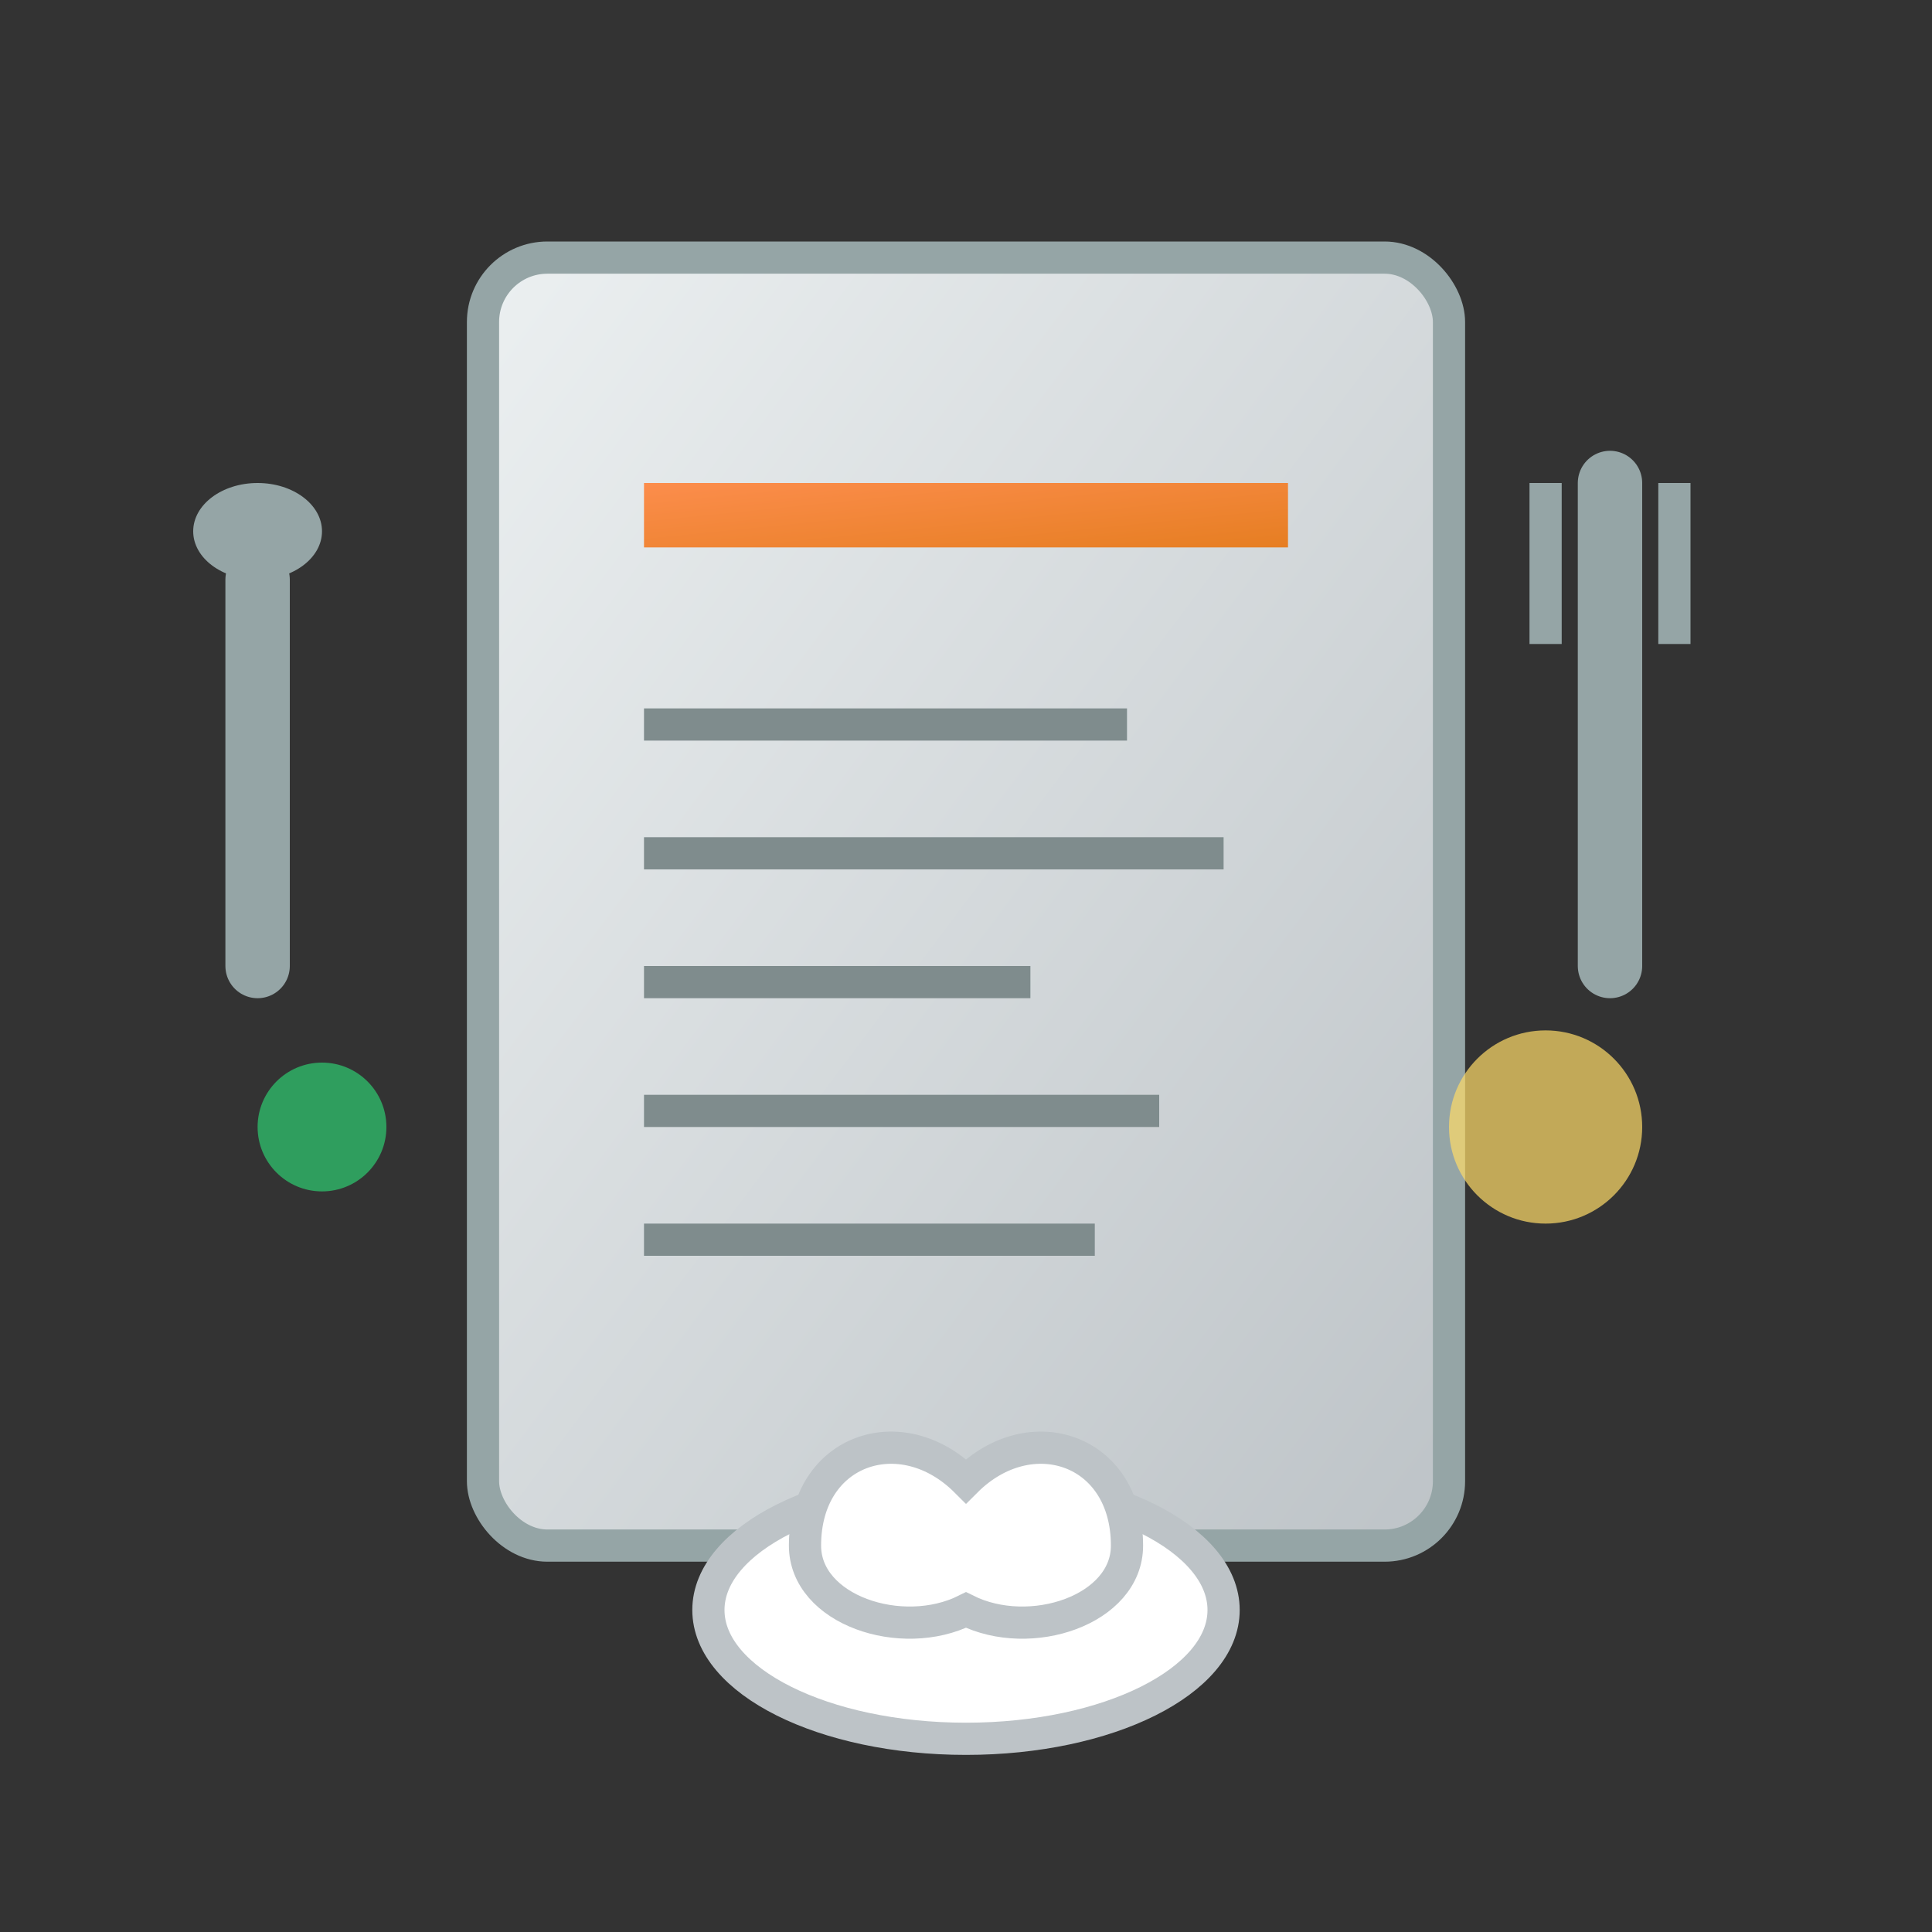 <svg width="60" height="60" viewBox="0 0 60 60" fill="none" xmlns="http://www.w3.org/2000/svg">
  <rect x="0" y="0" width="60" height="60" fill="#333333" stroke="none"/>
  <defs>
    <linearGradient id="recipeGradient" x1="0%" y1="0%" x2="100%" y2="100%">
      <stop offset="0%" style="stop-color:#fc8d4c;stop-opacity:1" />
      <stop offset="100%" style="stop-color:#e67e22;stop-opacity:1" />
    </linearGradient>
    <linearGradient id="pageGradient" x1="0%" y1="0%" x2="100%" y2="100%">
      <stop offset="0%" style="stop-color:#ecf0f1;stop-opacity:1" />
      <stop offset="100%" style="stop-color:#bdc3c7;stop-opacity:1" />
    </linearGradient>
  </defs>
  
  <!-- Recipe book/page -->
  <rect x="15" y="8" width="30" height="40" rx="2" fill="url(#pageGradient)" stroke="#95a5a6" stroke-width="1"/>
  
  <!-- Recipe title line -->
  <rect x="20" y="15" width="20" height="2" fill="url(#recipeGradient)"/>
  
  <!-- Recipe text lines -->
  <rect x="20" y="22" width="15" height="1" fill="#7f8c8d"/>
  <rect x="20" y="26" width="18" height="1" fill="#7f8c8d"/>
  <rect x="20" y="30" width="12" height="1" fill="#7f8c8d"/>
  <rect x="20" y="34" width="16" height="1" fill="#7f8c8d"/>
  <rect x="20" y="38" width="14" height="1" fill="#7f8c8d"/>
  
  <!-- Chef hat -->
  <ellipse cx="30" cy="50" rx="8" ry="4" fill="#fff" stroke="#bdc3c7" stroke-width="1"/>
  <path d="M30 46 C32 44, 35 45, 35 48 C35 50, 32 51, 30 50 C28 51, 25 50, 25 48 C25 45, 28 44, 30 46 Z" fill="#fff" stroke="#bdc3c7" stroke-width="1"/>
  
  <!-- Decorative utensils -->
  <g transform="translate(50, 15)">
    <!-- Fork -->
    <line x1="0" y1="0" x2="0" y2="15" stroke="#95a5a6" stroke-width="2" stroke-linecap="round"/>
    <line x1="-2" y1="0" x2="-2" y2="5" stroke="#95a5a6" stroke-width="1"/>
    <line x1="2" y1="0" x2="2" y2="5" stroke="#95a5a6" stroke-width="1"/>
  </g>
  
  <g transform="translate(8, 15)">
    <!-- Spoon -->
    <line x1="0" y1="3" x2="0" y2="15" stroke="#95a5a6" stroke-width="2" stroke-linecap="round"/>
    <ellipse cx="0" cy="1.5" rx="2" ry="1.5" fill="#95a5a6"/>
  </g>
  
  <!-- Decorative elements -->
  <circle cx="48" cy="35" r="3" fill="#ffdc69" opacity="0.7"/>
  <circle cx="10" cy="35" r="2" fill="#2ecc71" opacity="0.7"/>
</svg>
